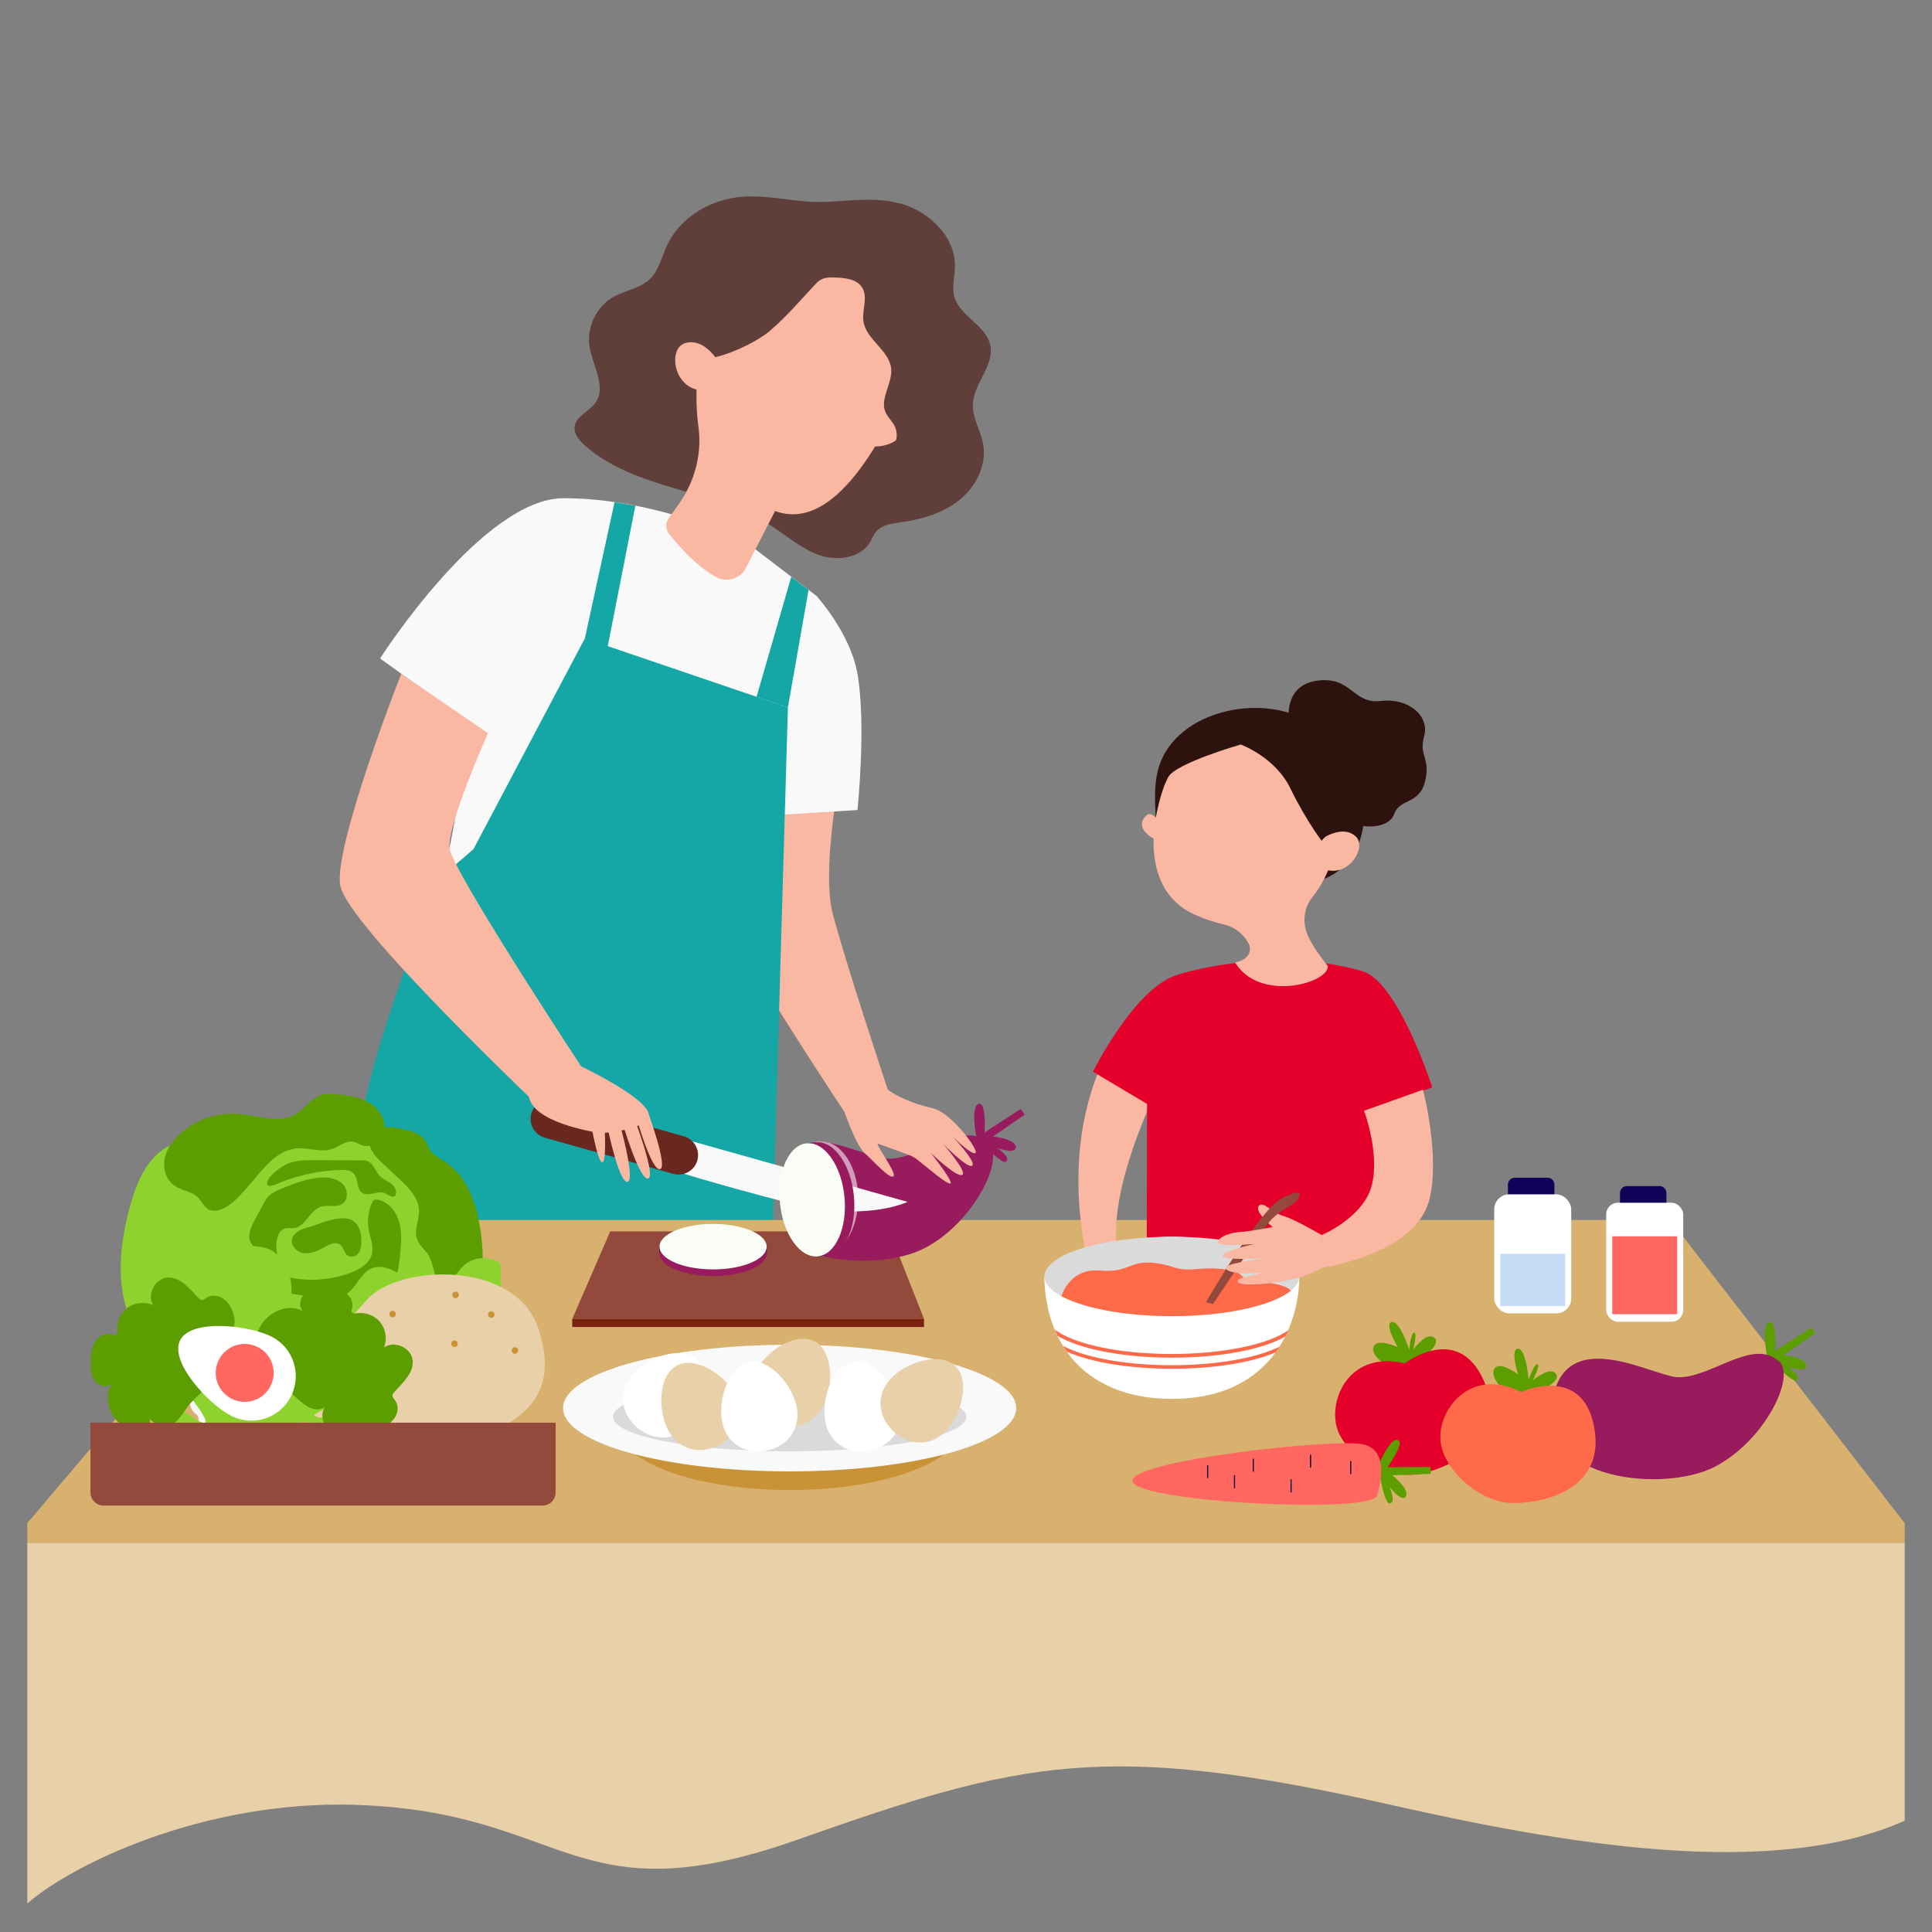 <?xml version="1.0" encoding="UTF-8"?>
<svg id="_レイヤー_2" data-name="レイヤー 2" xmlns="http://www.w3.org/2000/svg" viewBox="0 0 220 220">
  <rect x="0" y="0" width="220" height="220" fill="#808080" stroke="none"/>
  <defs>
    <style>
      .cls-1 {
        fill: none;
      }

      .cls-2 {
        fill: #fafdf6;
      }

      .cls-3 {
        fill: #d9b16f;
      }

      .cls-4 {
        fill: #ff6760;
      }

      .cls-5 {
        fill: #7b210f;
      }

      .cls-6 {
        fill: #7798f8;
      }

      .cls-7 {
        fill: #5c9e00;
      }

      .cls-8 {
        fill: #fab8a3;
      }

      .cls-9 {
        fill: #68281f;
      }

      .cls-10 {
        fill: #981b5e;
      }

      .cls-11 {
        fill: #fff;
      }

      .cls-12 {
        fill: #f9f9f9;
      }

      .cls-13 {
        fill: #080435;
      }

      .cls-14 {
        fill: #93493b;
      }

      .cls-15 {
        fill: #14a7a5;
      }

      .cls-16 {
        fill: #e4002b;
      }

      .cls-17 {
        fill: #f8f8f8;
      }

      .cls-18 {
        opacity: .5;
      }

      .cls-19 {
        fill: #603e3a;
      }

      .cls-20 {
        fill: #c4dbf6;
      }

      .cls-21 {
        fill: #2d120e;
      }

      .cls-22 {
        fill: #ff6a48;
      }

      .cls-23 {
        fill: #e8d0a8;
      }

      .cls-24 {
        fill: #ca9236;
      }

      .cls-25 {
        fill: #8ed22e;
      }

      .cls-26 {
        fill: #89b4fd;
      }

      .cls-27 {
        fill: #100259;
      }

      .cls-28 {
        fill: #d29bb9;
      }

      .cls-29 {
        fill: #dadada;
      }
    </style>
  </defs>
  <g id="_レイアウト" data-name="レイアウト">
    <g>
      <rect class="cls-1" width="220" height="220"/>
      <g>
        <g>
          <path class="cls-8" d="M96.53,83.6s-3.27,14.55-1.69,20.51,6.26,19.99,6.26,19.99l-4.95,2.5s-14.39-21.62-15.28-25.79c-.89-4.17,15.65-17.21,15.65-17.21Z"/>
          <path class="cls-19" d="M102.45,23.14c3.31.91,6.34,3.77,6.29,7.19-.02,1.15-.37,2.32-.07,3.44.61,2.25,3.6,3.25,4.09,5.52.51,2.32-1.89,4.36-1.98,6.74-.06,1.57.89,2.99,1.17,4.53.43,2.35-.78,4.8-2.63,6.32-1.85,1.52-4.24,2.24-6.61,2.57-1.11.15-2.37.31-3.04,1.21-.23.31-.37.68-.56,1.02-1.09,1.9-3.79,2.25-5.85,1.52s-3.73-2.25-5.58-3.42c-6.5-4.11-15.29-3.96-21.06-9.03-.64-.56-1.28-1.31-1.18-2.15.14-1.22,1.64-1.73,2.36-2.73,1.3-1.81-.32-4.21-.67-6.4-.35-2.22.8-4.59,2.76-5.68,1.33-.74,2.97-.93,4.07-1.97,1.08-1.01,1.38-2.57,2.01-3.91,1.22-2.59,3.76-4.43,6.53-5.16,3.18-.85,6.21-.05,9.39.2,3.54.27,7.04-.74,10.55.22Z"/>
          <path class="cls-12" d="M92.99,67.88s3.83,4.18,4.65,8.84c1.02,5.84,0,15.52,0,15.52l-9.88.61-5.56,18.4s-23.58,13.95-33.52-1.28l5.14-27.41-10.54-7.58s11.66-18.25,20.91-18.25c10.44,0,20.4,4.73,20.4,4.73l8.41,6.42Z"/>
          <path class="cls-15" d="M43.44,175.08s-3.54-35.47-2.27-47.22c.88-8.13,8.8-27.76,8.8-27.76l3.94-3.4,12.69-24.01,23.12,7.87-2.65,91.18-43.62,3.34Z"/>
          <path class="cls-8" d="M100.48,47.76s1.62-.91,2.05.02c1.1,2.37-1.86,3.25-3.29,3.03l1.24-3.05Z"/>
          <path class="cls-8" d="M97.48,25.81c-5.86-2.54-12.62-.33-15.87,5.17-1.07,1.82-1.63,3.78-1.73,5.73-.47,4.79-.81,8.65-.36,11.79.45,3.13-.39,6.3-2.21,8.88l-1.19,1.68c-.36.51-.34,1.21.05,1.7,2.12,2.71,3.97,4.16,5.33,4.93,1.23.7,2.79.24,3.43-1.01l3.33-6.49h0c7.5,2.78,13.25-10.74,15.23-14.6h-.01c.08-.15.16-.29.23-.43,3.31-6.45.53-14.42-6.23-17.35Z"/>
          <polygon class="cls-15" points="69.98 57.18 66.6 72.7 69.18 73.72 72.35 57.58 69.98 57.18"/>
          <polygon class="cls-15" points="89.72 80.56 92.07 67.18 90.1 65.68 86.15 79.35 89.72 80.56"/>
          <path class="cls-19" d="M87.69,37.65c1.84-1.55,3.4-3.41,5.05-5.17.23-.25.47-.5.78-.66.46-.24,1-.23,1.52-.22,1.17.03,2.55.17,3.15,1.17.67,1.12-.06,2.55.13,3.83.32,2.09,2.95,3.28,3.16,5.38.17,1.68-1.3,3.36-.66,4.92.26.64.84,1.1,1.11,1.74.88,2.06-1.83,4.39-.94,6.45,1.85-1.76,3.61-3.62,5.26-5.57.42-.5.84-1.01,1.03-1.63.37-1.18-.14-2.43-.42-3.64-.5-2.21-.19-4.51-.14-6.78.05-2.68-.27-5.37-.98-7.96-.12-.44-.25-.88-.53-1.24-.33-.43-.84-.69-1.32-.94-2.41-1.21-4.87-2.38-7.47-3.08-2.61-.7-5.4-.91-8-.19-1.01.28-1.99.7-2.86,1.29-.97.66-1.79,1.52-2.59,2.37-.98,1.04-1.99,2.11-2.58,3.41-.49,1.08-.68,2.26-.84,3.43-.15,1.06-3.53,2.85-3.33,3.91.93,4.98,9.1,1.19,11.49-.82Z"/>
          <path class="cls-8" d="M81.69,41.66c0-.47-.16-.92-.47-1.28-.61-.71-1.81-1.76-3.23-1.3-2.09.67-1.19,5.75,2.49,5.34,0,0,1.17-.38,1.21-2.77Z"/>
          <path class="cls-8" d="M45.69,76.72s-7.7,19.57-6.95,24.09c.75,4.52,23.31,25.82,23.31,25.82l5.73-2.76s-16.29-24.62-16.59-27.28c-.3-2.66,4.38-13.1,4.38-13.1l-9.88-6.76Z"/>
        </g>
        <g class="cls-18">
          <path class="cls-26" d="M14.59,146.91h13.65v10.19c0,.33-.27.6-.6.6h-12.46c-.33,0-.6-.27-.6-.6v-10.19h0Z"/>
        </g>
        <g>
          <polygon class="cls-3" points="216.89 175.72 3.11 175.72 3.11 173.45 32.34 141.19 190.19 141.19 216.89 173.45 216.89 175.72"/>
          <polygon class="cls-3" points="216.89 173.45 3.11 173.45 32.34 138.92 190.19 138.92 216.89 173.45"/>
        </g>
        <g>
          <ellipse class="cls-24" cx="89.92" cy="162.46" rx="19.52" ry="7.21"/>
          <ellipse class="cls-12" cx="89.92" cy="160.34" rx="25.8" ry="7.21"/>
          <ellipse class="cls-29" cx="89.92" cy="161.34" rx="20.12" ry="3.93"/>
          <path class="cls-11" d="M78.59,162.16c-1.67,1.97-4.19,1.95-6.02.41-1.82-1.54-2.26-4.03-.59-6,1.67-1.97,5.39-3.37,7.22-1.83,1.82,1.54,1.06,5.45-.61,7.42Z"/>
          <path class="cls-23" d="M93.73,160.15c-1.22,2.27-3.7,2.78-5.8,1.64-2.1-1.13-3.04-3.48-1.82-5.75,1.22-2.27,4.58-4.41,6.68-3.28,2.1,1.13,2.16,5.11.94,7.39Z"/>
          <path class="cls-23" d="M83.74,158.83c1.21,2.28.25,4.62-1.86,5.73-2.11,1.12-4.58.59-5.79-1.69-1.21-2.28-1.12-6.26.99-7.38,2.11-1.12,5.45,1.05,6.66,3.33Z"/>
          <path class="cls-11" d="M102.47,160.23c.49,2.53-1.1,4.49-3.44,4.95-2.35.46-4.56-.76-5.05-3.29-.49-2.53.74-6.32,3.09-6.77,2.35-.46,4.91,2.59,5.41,5.12Z"/>
          <path class="cls-11" d="M90.72,160.23c.49,2.53-1.1,4.49-3.44,4.95-2.35.46-4.56-.76-5.05-3.29-.49-2.53.74-6.32,3.09-6.77,2.35-.46,4.91,2.59,5.41,5.12Z"/>
          <path class="cls-23" d="M107.74,162.92c-1.78,1.87-4.3,1.7-6.03.05-1.73-1.65-2.02-4.16-.24-6.02,1.78-1.87,5.58-3.05,7.31-1.4,1.73,1.65.73,5.5-1.05,7.37Z"/>
        </g>
        <g>
          <rect class="cls-11" x="182.9" y="136.95" width="8.77" height="13.56" rx="1.34" ry="1.34"/>
          <rect class="cls-4" x="183.59" y="140.78" width="7.39" height="8.87"/>
          <path class="cls-27" d="M185.27,135.06h3.7c.44,0,.79.36.79.79v1.1h-5.29v-1.1c0-.44.36-.79.79-.79Z"/>
        </g>
        <g>
          <rect class="cls-11" x="170.15" y="136" width="8.77" height="13.56" rx="1.71" ry="1.71"/>
          <rect class="cls-20" x="170.84" y="142.78" width="7.39" height="5.93"/>
          <path class="cls-27" d="M172.5,134.11h3.72c.43,0,.78.35.78.78v1.1h-5.29v-1.1c0-.43.35-.78.78-.78Z"/>
        </g>
        <g>
          <path class="cls-8" d="M134.27,119.08s-10.3,17.89-6.25,26.07l-3.28,1.61s-5.31-14.43,1.63-27.5l7.9-.18Z"/>
          <path class="cls-21" d="M131.63,93.22c-.12-1.88-.24-3.81.26-5.63,1.9-6.97,12.66-8.94,17.87-4.9,2.25,1.74,4.17,4.39,5.08,7.09,1.09,3.23.35,7.21-2.34,9.31-1.9,1.48-4.45,1.87-6.85,1.68-2.4-.18-4.72-.87-7.09-1.33-1.13-.22-2.28-.39-3.32-.87-.77-.36-2.23-.75-2.79-1.4-.79-.92-.75-2.81-.82-3.95Z"/>
          <path class="cls-16" d="M124.45,122.03l6.17,3.68-.04,15.6h26.56l-.17-15.37,6.13-2.11s-3.87-12.03-7.94-13.23c-8.62-2.53-17.93-.61-21.17.43-4.85,1.56-9.53,11-9.53,11Z"/>
          <path class="cls-8" d="M131.87,93.37s-.78-1.01-1.31-.54c-1.34,1.21.19,2.52,1.16,2.77l.15-2.23Z"/>
          <path class="cls-8" d="M131.93,94.13c-.73-6.15,3.29-11.69,9-12.37,5.7-.68,10.92,3.75,11.66,9.9.73,6.15-3.29,11.69-9,12.37-5.7.68-10.92-3.75-11.66-9.9Z"/>
          <path class="cls-8" d="M149.45,102.16c-.95,1.16-1.16,2.77-.6,4.17h0c.51,1.44,2.35,3.67,2.35,3.67.17,1.93-7.76,4.2-10.56-.4.67-.15,1.88-.53,1.67-1.88h0c-.54-1.25-1.65-2.16-2.98-2.46-1.11-.25-2.24-.63-3.37-1.15-6.73-3.1-4.1-12.26-4.1-12.26,0,0,22.06-1.44,19.98,5.57-.58,1.94-1.4,3.52-2.4,4.74Z"/>
          <path class="cls-21" d="M151.31,96.58c-.28.11-2.65-3.23-4.37-6.8s-5.65-5-5.65-5c0,0-7.33,2.1-8.24,3.68-.91,1.59-1.45,4.67-1.45,4.67,0,0-.2-4.86,2.16-7.78,2.36-2.93,6.29-5.34,13.02-3.23,6.73,2.11,8.09,13.03,4.53,14.45Z"/>
          <path class="cls-8" d="M150.36,96.01c.16-.38.46-.69.83-.87.76-.37,2.12-.82,3.14.06,1.5,1.29-1.04,5.2-3.95,3.57,0,0-.85-.74-.02-2.76Z"/>
          <path class="cls-21" d="M146.78,82.13s-.71-4.09,3.21-4.62c3.93-.54,4.03,2.69,7.25,2.31,3.21-.38,5.57,1.76,4.93,4.01-.64,2.25.75,2.44.11,5.13-.64,2.69-2.89,1.91-3.53,3.75-.64,1.83-4.56,1.92-6.08,0-1.52-1.92-5.88-10.57-5.88-10.57Z"/>
          <g>
            <path class="cls-11" d="M147.96,145.35c0,.97-.1,2.06-.35,3.21-.04.17-.08.34-.12.51-.04.16-.08.33-.13.49-.04.15-.08.29-.13.44-.15.49-.34.98-.55,1.48-.1.24-.21.47-.33.71-.19.38-.41.76-.64,1.13-.14.22-.29.45-.45.66-2.15,2.97-5.81,5.31-11.82,5.31s-9.87-2.38-11.97-5.38c-.15-.22-.3-.44-.44-.67-.23-.37-.43-.75-.61-1.13-.11-.24-.22-.47-.32-.71-.19-.46-.35-.91-.49-1.37-.05-.15-.09-.3-.13-.45-.05-.16-.08-.32-.12-.48-.04-.18-.08-.35-.11-.52-.23-1.16-.33-2.26-.33-3.23,0,0,6.5-4.52,14.52-4.52s14.51,4.52,14.51,4.52Z"/>
            <path class="cls-29" d="M147.96,145.35c0,.57-.34,1.12-.97,1.63-2.1,1.69-7.37,2.89-13.54,2.89-5.25,0-9.84-.87-12.39-2.17l-.2-.1c-1.22-.66-1.92-1.43-1.92-2.25,0-2.5,6.5-4.52,14.51-4.52s14.51,2.02,14.51,4.52Z"/>
            <path class="cls-22" d="M121.15,152.05l-.19-.1c-.32-.18-.6-.36-.84-.54.1.24.2.47.32.71.11.07.22.13.33.19l.2.1c2.69,1.37,7.36,2.19,12.49,2.19,5.48,0,10.37-.93,12.91-2.42.12-.23.23-.47.33-.71-2.22,1.63-7.49,2.71-13.24,2.71-5.07,0-9.67-.8-12.3-2.14Z"/>
            <path class="cls-22" d="M121.15,153.3l-.1-.05c.14.22.28.45.44.67,2.75,1.22,7.15,1.94,11.97,1.94s9.1-.71,11.82-1.87c.16-.22.31-.44.45-.66-2.57,1.3-7.23,2.13-12.27,2.13s-9.67-.8-12.3-2.14Z"/>
            <path class="cls-22" d="M146.99,146.98c-2.1,1.69-7.37,2.89-13.54,2.89-5.25,0-9.84-.87-12.39-2.17l-.2-.1s.93-3.21,4.31-2.92c3.37.29,3.4-1.12,6.03-.89,2.63.24,2.44.96,5.02.72,2.58-.24,4.74.1,5.26.84.48.67,4.69.54,5.51,1.63Z"/>
          </g>
          <g>
            <path class="cls-8" d="M150.5,140.64s-2.99-1.77-4.34-2.17c-1.35-.4-2.36-1.79-2.84-1.13-.48.66,1.6,2.39,1.6,2.39l-1.17,3.57.32,1.55s4.4.83,6.5-.5l-.06-3.71Z"/>
            <path class="cls-8" d="M162.04,124.09s1.99,7.63.71,12.56c-1.62,6.23-12.19,7.7-12.19,7.7l-.06-3.71s4.75-1.98,5.7-5.64c.95-3.65-.87-8.52-.87-8.52l6.71-2.39Z"/>
            <path class="cls-14" d="M137.32,148.29s5.98-10.4,8.58-11.79c2.6-1.39,2.15-.33,1.78.21s-2.02,1.14-3,2.26c-.98,1.12-6.56,9.53-6.56,9.53l-.81-.21Z"/>
            <path class="cls-8" d="M150.5,140.64l-5.58-.91s-2.82.53-3.71.56c-.89.03-2.47.49-2.5,1.14-.03.65,4.24.21,4.24.21,0,0-3.56.73-3.71,1.32-.16.6,4.51.34,4.51.34,0,0-3.83.59-4.09.9-.26.31.12.65,1.53.77,1.41.12,2.88-.12,2.88-.12,0,0-2.66.62-2.95.8-.29.19-.56.65,1.54.61,2.1-.04,5.81-.58,7.91-1.92l-.06-3.71Z"/>
          </g>
        </g>
        <g>
          <path class="cls-25" d="M30.35,130.51c.44-.35.89-.7,1.41-.93.79-.35,1.67-.39,2.53-.43,2.75-.11,5.61-.21,8.15.87,3.16,1.35,5.3,4.29,7.27,7.1,1.05,1.5,2.14,3.07,2.4,4.89.51,3.56-2.45,6.87-5.85,8.03-3.4,1.16-7.11.7-10.68.22-1.63-.22-3.27-.44-4.9-.65-2.05-.27-4.2-.59-5.87-1.81-.37-.27-.71-.59-.9-1-.24-.51-.21-1.11-.18-1.67.15-2.64-.31-6.2.74-8.61,1.16-2.65,3.94-4.07,5.88-6.01h0Z"/>
          <path class="cls-7" d="M48.58,142.63c-.41-.51-.91-.97-1.11-1.59-.33-1.03.28-2.12.24-3.21-.04-1.43-1.16-2.56-2.2-3.54-.68-.64-1.36-1.28-2.04-1.91-.82-.77-1.71-1.82-1.32-2.87.24-.63.9-1.02,1.57-1.13.67-.1,1.35.03,2.01.17,1.04.21,2.2.51,2.74,1.42.17.29.26.61.43.9.39.66,1.14,1,1.78,1.43,2.87,1.9,3.85,5.64,4.19,9.06.12,1.22.19,2.49-.22,3.65-.47,1.3-2.25,3.36-3.82,2.54-1.39-.72-1.21-3.64-2.24-4.92h0Z"/>
          <path class="cls-7" d="M28.49,141.34c-.3-.79.11-1.66.51-2.41.31-.58.63-1.17.94-1.75.19-.36.39-.72.67-1,.38-.38.89-.59,1.39-.8,1.5-.61,3.03-1.23,4.65-1.29.86-.03,1.79.13,2.39.75.6.62.64,1.79-.08,2.26-.68.43-1.59.07-2.37.3-1.31.39-1.8,2.32-3.15,2.45-.31.03-.64-.05-.94.03-.8.18-1.05,1.19-1.03,2.01.02.87.18,1.74.46,2.56.09.28.21.56.44.75.22.19.52.26.8.31,2.26.43,4.63.22,6.78-.59,1.05-.4,2.15-1.06,2.41-2.16.21-.89-.2-1.79-.37-2.68-.19-1.02-.07-2.1.34-3.05.06-.14.14-.29.27-.37.16-.1.36-.07.54-.03,1.19.3,2.03,1.43,2.34,2.62.31,1.19.2,2.45.08,3.67-.19,1.89-.52,4.05-2.13,5.06-.63.4-1.37.56-2.11.69-2.66.47-5.38.58-8.07.34-.61-.06-1.23-.13-1.77-.42-1.32-.69-1.67-2.26-1.79-3.62-.06-.65.07-1.35-.15-1.98-.22-.63-.81-1.04-1.05-1.66h0Z"/>
          <path class="cls-7" d="M35.69,139.58c-.48.17-1,.26-1.46.47-.46.22-.89.6-.98,1.1-.13.75.58,1.45,1.33,1.55.75.11,1.5-.21,2.17-.58.42-.23.85-.5,1.32-.55,1.35-.13.83,1.71,2.12,1.51.86-.13,1-1.22.96-1.91-.19-3.63-3.3-2.34-5.47-1.6h0Z"/>
          <path class="cls-7" d="M38.78,133.22c.53-.02,1.13.02,1.5.41.55.59.28,1.71.94,2.18.74.53,1.82-.31,2.64.07.38.17.81.58,1.11.3.06-.06.1-.15.12-.23.11-.48-.24-.95-.64-1.23-.4-.28-.88-.47-1.22-.83-.51-.53-.7-1.42-1.39-1.68-.22-.08-.46-.08-.69-.08-1.8,0-3.6-.01-5.4-.02-1.04,0-2.11,0-3.06.43-.68.31-2.03,1.26-2.25,2.03-.27.96,1.26.16,1.71-.01,2.11-.81,4.36-1.27,6.62-1.33h0Z"/>
          <path class="cls-25" d="M48.54,159.33c1.75-.63,3.49-1.41,4.86-2.67,3.39-3.09,3.79-8.23,3.59-12.81-1.2-.86-3-.77-4.11.2-.5.44-.86,1.03-1.35,1.48-.84.77-2.06,1.11-3.18.87-2.16-.46-4.09-2.85-6.1-1.93-1.17.54-1.62,1.99-2.64,2.78-2.09,1.64-5.11-.2-7.75.05-1.42.13-2.76.92-3.56,2.1-2.23,3.29,0,9.97,3.53,11.72,4.52,2.24,12.34-.2,16.71-1.79h0Z"/>
          <path class="cls-25" d="M23.36,159.65c-1.14-.21-2.33-.45-3.22-1.19-.9-.74-1.35-1.88-1.93-2.88-.8-1.39-1.89-2.6-2.69-3.98-2.49-4.27-2.02-9.65-.67-14.4.65-2.27,1.56-4.6,3.4-6.07,1.84-1.47,4.87-1.69,6.39.11,1.25,1.47,1.1,3.61,1.12,5.54.02,1.93.55,4.21,2.35,4.9.7.27,1.49.24,2.21.46,1.63.5,2.61,2.24,2.82,3.93.21,1.69-.19,3.39-.46,5.08-.25,1.58-.4,3.19-.42,4.79-.02,1.16.46,3.17-.29,4.2-1.44,1.96-6.62-.11-8.6-.48h0Z"/>
          <path class="cls-7" d="M28.31,135.02c.31-.37.63-.74.94-1.11,1.2-1.41,2.58-2.93,4.43-3.13,1.41-.15,2.9.52,4.23.03.76-.28,1.45-.94,2.25-.81.41.06.76.33,1.15.44,1.14.34,2.37-.71,2.47-1.9.1-1.18-.68-2.31-1.69-2.93-1.01-.62-2.22-.84-3.4-.98-.75-.09-1.54-.16-2.25.11-1.07.41-1.72,1.51-2.7,2.1-1.91,1.17-4.35.19-6.59,0-2.37-.19-4.81.63-6.59,2.22-.85.76-1.57,1.73-1.8,2.84-.23,1.12.12,2.4,1.04,3.07.78.56,1.79.64,2.56,1.22.54.4.88,1.38,1.53,1.6,1.65.54,3.51-1.71,4.42-2.77h0Z"/>
        </g>
        <g>
          <path class="cls-7" d="M201.18,154.26s-.65-3.39.27-3.67c.92-.27.69,3.25.69,3.25l4.11-2.67.45.65-3.61,2.49s2.54.25,2.6,1.18c.06.93-2.14.11-2.14.11,0,0,1.61,1.07,1.05,1.56-.55.48-3.43-2.9-3.43-2.9h0Z"/>
          <path class="cls-10" d="M202.6,155.02c1.93,1.78-1.73,9.18-7.43,12.05-5.7,2.87-19.59,1.58-18.47-7.13,1.13-8.72,9.9-4.09,13.66-3.21,3.76.88,9.08-4.63,12.23-1.7h0Z"/>
        </g>
        <g>
          <path class="cls-7" d="M160.87,155.42s3.37-2.11,2.52-3.03c-.85-.92-2.46,1.28-2.46,1.28,0,0,.49-1.94.1-1.92-.39.02-.56,1.95-.56,1.95,0,0-1.08-3.37-1.99-3.16-.91.22.68,2.85.68,2.85,0,0-2.41-1.1-2.77.01-.37,1.11,2.18,2.56,2.18,2.56l2.32-.55h0Z"/>
          <path class="cls-16" d="M159.96,155.26s6-4.67,8.97,1.88c2.97,6.56-3.21,9.76-6.95,10.64-3.74.88-8.99-1.97-9.8-5.41-.81-3.44,1.76-8.58,7.79-7.11h0Z"/>
        </g>
        <g>
          <path class="cls-7" d="M174.07,158.88s3.76-1.28,3.15-2.37c-.61-1.09-2.69.68-2.69.68,0,0,.92-1.77.54-1.85-.38-.07-1,1.77-1,1.77,0,0-.28-3.53-1.21-3.53s0,2.93,0,2.93c0,0-2.09-1.63-2.7-.63-.61,1,1.54,2.99,1.54,2.99h2.38Z"/>
          <path class="cls-22" d="M173.22,158.51s6.91-3.17,8.29,3.9c1.38,7.06-5.37,8.75-9.21,8.75s-8.29-3.99-8.29-7.52,3.69-7.95,9.21-5.12h0Z"/>
        </g>
        <g>
          <path class="cls-7" d="M156.95,166.92s1.28-3.21,2.2-2.95c.92.26-1.16,3.11-1.16,3.11l4.9-.04.03.79-4.38.16s2,1.58,1.56,2.39c-.44.81-1.87-1.06-1.87-1.06,0,0,.78,1.77.05,1.88-.73.11-1.33-4.29-1.33-4.29h0Z"/>
          <path class="cls-4" d="M156.83,170.21s1.77-5.05-1.65-5.75c-3.42-.69-26.97,1.9-26.21,4.27.76,2.36,27.99,3.74,27.86,1.48Z"/>
          <rect class="cls-13" x="153.74" y="166.38" width=".13" height="1.47"/>
          <rect class="cls-13" x="142.65" y="166.11" width=".13" height="1.47"/>
          <rect class="cls-13" x="140.51" y="167.99" width=".13" height="1.47"/>
          <rect class="cls-13" x="137.45" y="166.84" width=".13" height="1.47"/>
          <rect class="cls-13" x="149.17" y="165.65" width=".13" height="1.47"/>
          <rect class="cls-13" x="146.95" y="168.46" width=".13" height="1.47"/>
        </g>
        <g>
          <polygon class="cls-14" points="105.22 150.19 65.16 150.19 69.49 140.22 101.28 140.22 105.22 150.19"/>
          <rect class="cls-5" x="65.16" y="150.19" width="40.06" height=".92"/>
        </g>
        <g>
          <g>
            <g>
              <path class="cls-17" d="M21.63,159.97c.11.45.37.82.71,1.08.26.2.34.54.21.84-.18.39-.23.84-.11,1.29.26,1.01,1.31,1.66,2.34,1.44,1.09-.24,1.76-1.33,1.48-2.41-.02-.1-.06-.19-.1-.29l9.23-2.32-.66-2.61-9.23,2.32c0-.1-.02-.2-.05-.3-.27-1.07-1.37-1.72-2.45-1.42-1.01.28-1.63,1.36-1.38,2.37Z"/>
              <path class="cls-23" d="M36.39,161.41c-1.58.03-3.18-5.79-1.78-6.7,1.4-.91,3.7-2.71,7.17-6.7,3.46-4,16.83-4.63,19.5,3.21,2.67,7.84-1.77,11.56-11.08,13.54-5.44,1.15-8.17-3.46-13.81-3.34Z"/>
              <path class="cls-24" d="M52.24,147.36c-.05-.2-.25-.32-.45-.27-.2.05-.32.25-.27.45.05.2.25.32.45.27.2-.05.32-.25.27-.45Z"/>
              <path class="cls-24" d="M45.07,149.55c-.05-.2-.25-.32-.45-.27-.2.05-.32.25-.27.45.05.2.25.32.45.27.2-.05.32-.25.27-.45Z"/>
              <path class="cls-24" d="M56.3,149.6c-.05-.2-.25-.32-.45-.27-.2.05-.32.25-.27.45.05.2.25.32.45.27.2-.05.32-.25.27-.45Z"/>
              <path class="cls-24" d="M52.12,152.92c-.05-.2-.25-.32-.45-.27-.2.05-.32.25-.27.45.05.2.25.32.45.27s.32-.25.27-.45Z"/>
              <path class="cls-24" d="M59,153.69c-.05-.2-.25-.32-.45-.27-.2.05-.32.25-.27.45.05.2.25.32.45.27.2-.05.32-.25.27-.45Z"/>
            </g>
            <g>
              <path class="cls-25" d="M23.18,154.02s2.65,6.57,5.81,10.71c0,0-.91,1.93-3.35,2.45l-8.47-7.27,1.66-.85s3.96,3.3,4.52,2.94c.56-.36-2.71-4.17-2.71-4.17l2.54-3.8Z"/>
              <path class="cls-7" d="M26.72,155.06c.55-1.05.23-2.38-.49-3.32.63-.57.57-1.59.27-2.38-.23-.6-.59-1.17-1.14-1.52-.54-.34-1.28-.42-1.82-.07-.18.12-.35.28-.56.26-.17-.01-.31-.14-.42-.27-.99-1.05-2.06-2.38-3.5-2.28-1.41.1-2.36,1.95-1.61,3.15-.9-.43-2.04-.34-2.86.23-.82.57-1.31,1.59-1.23,2.59.02.22.02.51-.18.58-.13.05-.26-.02-.38-.07-.74-.27-1.58.19-1.99.86-.41.67-.48,1.49-.49,2.27-.01.75.04,1.56.5,2.16.46.6,1.46.82,1.96.25-1.14,1.61-.23,4.04,1.45,5.07.56.35,1.25.58,1.89.41.64-.18,1.14-.9.9-1.52.25.63,1.71,1.04,2.28.87.94-.27,1.63-1.61,2.2-2.32.94-1.16,3.24-2.57,2.28-4.26.93.76,2.41.31,2.95-.71Z"/>
            </g>
            <g>
              <path class="cls-25" d="M38.74,159.52s-6.39,3.07-10.31,6.49c0,0-1.99-.78-2.66-3.19l6.71-8.92.95,1.6s-3.04,4.16-2.64,4.7c.4.54,3.99-2.97,3.99-2.97l3.96,2.29Z"/>
              <path class="cls-7" d="M37.93,163.12c1.08.48,2.39.08,3.28-.71.61.59,1.62.47,2.39.11.58-.27,1.13-.67,1.44-1.23.31-.56.34-1.31-.05-1.82-.13-.17-.3-.33-.3-.55,0-.17.12-.31.24-.44.98-1.06,2.24-2.21,2.05-3.64-.19-1.4-2.1-2.23-3.25-1.4.37-.93.21-2.05-.41-2.84-.62-.79-1.68-1.2-2.67-1.06-.22.03-.51.06-.6-.15-.05-.12,0-.26.04-.39.22-.75-.29-1.57-.98-1.93-.69-.36-1.51-.38-2.3-.34-.75.04-1.56.14-2.12.64-.57.5-.73,1.51-.13,1.97-1.68-1.03-4.04.03-4.97,1.78-.31.59-.5,1.29-.28,1.91.22.63.97,1.08,1.57.8-.61.29-.92,1.77-.72,2.33.33.92,1.71,1.52,2.46,2.05,1.22.86,2.77,3.06,4.4,2-.7.97-.15,2.43.9,2.9Z"/>
            </g>
            <path class="cls-14" d="M10.3,162h52.97v7.95c0,.82-.67,1.49-1.49,1.49H11.79c-.82,0-1.49-.67-1.49-1.49v-7.95h0Z"/>
          </g>
          <g>
            <path class="cls-11" d="M30.9,152.19c-2.5-1.26-9.13-2.07-10.39.43-1.26,2.5,3.33,7.35,5.83,8.61,2.5,1.26,5.54.26,6.8-2.24,1.26-2.5.26-5.54-2.24-6.8Z"/>
            <path class="cls-4" d="M29.35,153.39c-1.63-.82-3.61-.17-4.43,1.46-.82,1.63-.17,3.61,1.46,4.43,1.63.82,3.61.17,4.43-1.46.82-1.63.17-3.61-1.46-4.43Z"/>
          </g>
        </g>
        <g>
          <g>
            <g>
              <path class="cls-10" d="M111.16,129.37s-.65-3.39.27-3.67c.92-.27.69,3.25.69,3.25l4.11-2.67.45.65-3.61,2.49s2.54.25,2.6,1.18c.06.93-2.14.11-2.14.11,0,0,1.61,1.07,1.05,1.56-.55.48-3.43-2.9-3.43-2.9h0Z"/>
              <path class="cls-10" d="M105.16,142.19c-2.78,1.4-7.52,1.81-11.51.85,2.26-.17,4.05-3.03,4.05-6.54,0-3.09-1.4-5.69-3.28-6.37,2.24.47,4.46,1.38,5.93,1.72,3.24.76,7.63-3.22,10.8-2.47.51.12.99.36,1.43.77.32.29.48.73.51,1.28.16,2.8-3.17,8.37-7.94,10.77Z"/>
            </g>
            <path class="cls-28" d="M97.71,136.5c0,3.51-1.8,6.37-4.05,6.54-.73-.18-1.44-.4-2.1-.67-1.41-1.07-2.37-3.29-2.37-5.87,0-3.62,1.91-6.55,4.26-6.55h0c.33.05.66.11.99.18,1.88.68,3.28,3.28,3.28,6.37Z"/>
          </g>
          <path class="cls-6" d="M86.43,132.32c-.33-.07-.66-.13-.99-.18.34,0,.67.06.99.18Z"/>
          <g>
            <path class="cls-12" d="M78.2,129.79l25.14,7.07s-4.8,2.38-13.59.1c-8.79-2.28-13.33-3.75-13.33-3.75l1.78-3.42Z"/>
            <path class="cls-9" d="M76.67,133.67l-14.63-4.12c-1.18-.33-1.87-1.56-1.54-2.74h0c.33-1.18,1.56-1.87,2.74-1.54l14.63,4.12c1.18.33,1.87,1.56,1.54,2.74h0c-.33,1.18-1.56,1.87-2.74,1.54Z"/>
          </g>
          <g>
            <path class="cls-8" d="M63.06,120.02s.24.1.65.27c1.99.82,8.75,4.07,9.99,6.13,1.3,2.17-5.22,2.62-5.22,2.62,0,0-7.13-.95-8.14-3.78-1.13-3.16,2.72-5.24,2.72-5.24h0Z"/>
            <path class="cls-8" d="M67.25,127.68s.76,4.58,1.31,4.66c.55.08.28-4.17.28-4.17l-1.6-.49h0Z"/>
            <path class="cls-8" d="M69.07,127.88s1.36,6.79,2.37,6.7c1.01-.09-1.03-7.25-1.03-7.25l-1.34.55h0Z"/>
            <path class="cls-8" d="M70.84,127.73s1.95,6.65,2.95,6.47c.99-.18-1.66-7.14-1.66-7.14l-1.29.67h0Z"/>
            <path class="cls-8" d="M72.41,127.08s1.75,6.26,2.74,6.06c.98-.19-1.45-6.73-1.45-6.73l-1.29.67h0Z"/>
          </g>
          <g>
            <rect class="cls-13" x="75.1" y="141.96" width="12.21" height=".75"/>
            <g>
              <ellipse class="cls-10" cx="81.2" cy="142.72" rx="6.1" ry="2.59"/>
              <ellipse class="cls-2" cx="81.2" cy="141.96" rx="6.1" ry="2.59"/>
            </g>
          </g>
          <g>
            <rect class="cls-13" x="92.48" y="130.11" width="1.07" height="12.94" transform="translate(-12.92 9.76) rotate(-5.62)"/>
            <g>
              <ellipse class="cls-10" cx="93.55" cy="136.53" rx="3.69" ry="6.47" transform="translate(-12.91 9.81) rotate(-5.62)"/>
              <ellipse class="cls-2" cx="92.48" cy="136.63" rx="3.69" ry="6.47" transform="translate(-12.93 9.71) rotate(-5.62)"/>
            </g>
          </g>
          <g>
            <path class="cls-8" d="M94.72,121.88s1.69,6.86,3.06,7.49c1.37.64,5.63,2.02,6.26,2.39.63.36,3.42,2.89,4.12,3.02.7.13-2.18-3.51-2.18-3.51,0,0,2.92,2.82,3.58,2.52.67-.3-2.19-3.56-2.19-3.56,0,0,2.86,2.94,3.34,2.49.48-.44-2.26-3.33-2.26-3.33,0,0,2.25,2.25,2.63,1.89.37-.36-2.76-4.59-4.87-5.08-4.99-1.17-6.25-3.18-6.25-3.18l-5.25-1.15Z"/>
            <path class="cls-8" d="M96.16,126.6s1.29,3.8,2.31,4.72c1.03.92,2.88,3.02,3.27,2.62.39-.4-2-3.47-1.84-3.86.16-.39-1.16-1.54-1.16-1.54l-2.59-1.94Z"/>
          </g>
        </g>
      </g>
      <path class="cls-23" d="M40.58,205.53c24.06.78,24.66,12.99,50.26,3.95,25.6-9.04,35.01-11.29,67.58-3.95,19.03,4.29,43.15,8.65,58.47,1.8v-31.62H3.11v41.05c4.88-4.32,19.96-11.81,37.46-11.24Z"/>
    </g>
  </g>
</svg>